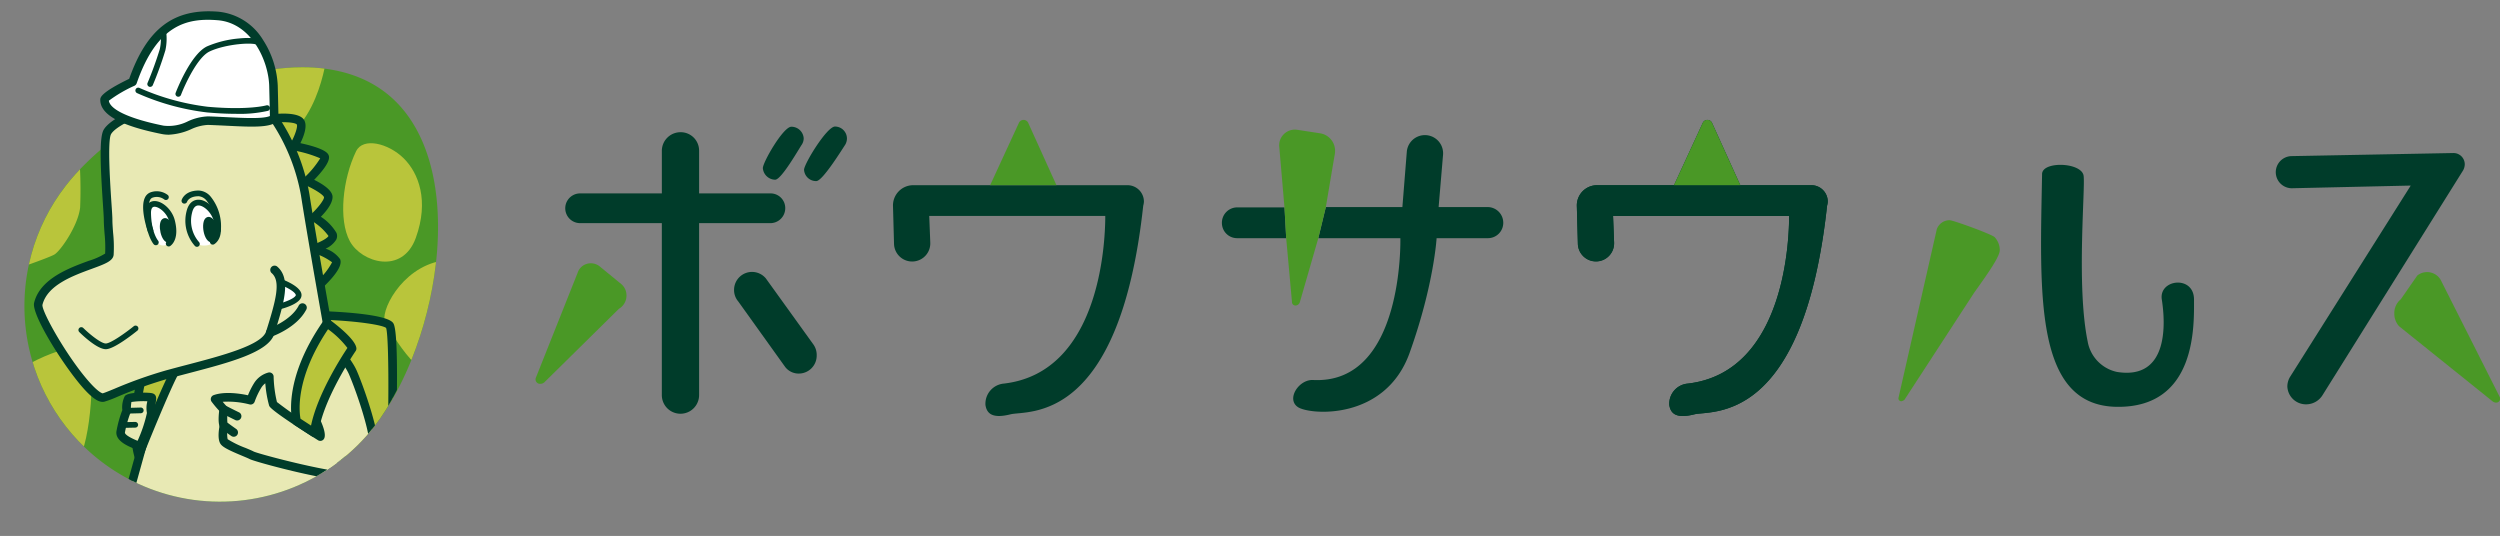 <svg xmlns="http://www.w3.org/2000/svg" xmlns:xlink="http://www.w3.org/1999/xlink" width="465" height="99.678" viewBox="0 0 465 99.678">
  <rect x="0" y="0" width="465" height="99.678" fill="#808080" stroke="none"/>
  <defs>
    <clipPath id="clip-path">
      <rect id="長方形_1" data-name="長方形 1" width="84.103" height="99.678" fill="none"/>
    </clipPath>
    <clipPath id="clip-path-2">
      <path id="パス_7" data-name="パス 7" d="M19.862,55.707a36.382,36.382,0,1,0,57.449,44.657c12.332-15.864,17.974-49.664,2.11-62-4.273-3.322-9.667-4.747-15.514-4.746-15.861,0-35.035,10.494-44.045,22.085" transform="translate(-12.204 -33.622)" fill="none"/>
    </clipPath>
    <clipPath id="clip-path-3">
      <path id="パス_46" data-name="パス 46" d="M23.532,12.321C11.2,28.186,12.237,73.323,28.1,85.654a36.382,36.382,0,0,0,51.053-6.4c12.332-15.864,13.274-45.289,2.11-62C73.174,5.156,61.408,0,50.2,0,39.613,0,29.524,4.612,23.532,12.321" transform="translate(-15.139 0)" fill="none"/>
    </clipPath>
    <clipPath id="clip-path-4">
      <rect id="長方形_2" data-name="長方形 2" width="365.367" height="55.076" fill="none"/>
    </clipPath>
  </defs>
  <g id="グループ_217" data-name="グループ 217" transform="translate(-393.042 -6107.592)">
    <g id="グループ_7" data-name="グループ 7" transform="translate(393.042 6107.592)">
      <g id="グループ_2" data-name="グループ 2">
        <g id="グループ_1" data-name="グループ 1" clip-path="url(#clip-path)">
          <path id="パス_1" data-name="パス 1" d="M77.311,100.364A36.382,36.382,0,0,1,19.862,55.707C32.194,39.843,63.557,26.037,79.421,38.368s10.222,46.131-2.11,62" transform="translate(-7.66 -21.106)" fill="#4a9826"/>
        </g>
      </g>
      <g id="グループ_4" data-name="グループ 4" transform="translate(4.543 12.516)">
        <g id="グループ_3" data-name="グループ 3" clip-path="url(#clip-path-2)">
          <path id="パス_2" data-name="パス 2" d="M131.577,27.349s-1.69,15.973-12.286,17.132-5.133-16.557-5.133-16.557Z" transform="translate(-75.321 -29.684)" fill="#b9c53b"/>
          <path id="パス_3" data-name="パス 3" d="M192.238,141.893c-1.2-1.8,2.815-10.265,10.431-11.59,0,0,3.973,12.583.662,19.04s-10.1-5.961-11.093-7.451" transform="translate(-125.088 -94.313)" fill="#b9c53b"/>
          <path id="パス_4" data-name="パス 4" d="M173.871,73.061c1.3-2.682,6.023-1.477,8.837,1.285s4.77,7.927,2.271,14.828-10.115,4.582-12.267.609-1.325-11.59,1.159-16.723" transform="translate(-112.185 -57.436)" fill="#b9c53b"/>
          <path id="パス_5" data-name="パス 5" d="M0,181.209c-.128-2.367,13.246-9.272,15.73-7.119s.993,17.716-1.16,20.365S.332,187.335,0,181.209" transform="translate(-4.543 -121.542)" fill="#b9c53b"/>
          <path id="パス_6" data-name="パス 6" d="M18.274,76.346A80.074,80.074,0,0,1,18.5,86.5c-.331,3.312-3.642,8.113-4.8,8.775s-7.947,2.98-7.947,2.98-1.109-21.3,12.525-21.907" transform="translate(-8.138 -60.442)" fill="#b9c53b"/>
        </g>
      </g>
      <g id="グループ_6" data-name="グループ 6" transform="translate(5.635)">
        <g id="グループ_5" data-name="グループ 5" clip-path="url(#clip-path-3)">
          <path id="パス_8" data-name="パス 8" d="M137.026,58.988s3.876-.419,4.788.607-1.141,4.562-1.141,4.562,5.247,1.027,5.7,1.939-3.308,4.562-3.308,4.562,3.764,1.6,3.992,2.851-2.623,3.878-2.623,3.878,2.851,1.825,3.422,3.194-3.415,2.661-3.415,2.661,3.644,1.217,4.1,2.243-2.966,4.314-2.966,4.314" transform="translate(-91.653 -36.976)" fill="#b9c53b"/>
          <path id="パス_9" data-name="パス 9" d="M144.235,89.238a.8.8,0,0,1-.551-1.369,12.111,12.111,0,0,0,2.757-3.468,11.137,11.137,0,0,0-3.591-1.762.8.8,0,0,1,.007-1.511c1.381-.449,2.773-1.228,2.915-1.624a10.4,10.4,0,0,0-3.1-2.8.8.8,0,0,1-.11-1.255c1.279-1.178,2.435-2.71,2.379-3.152-.119-.449-1.8-1.528-3.52-2.26a.8.8,0,0,1-.243-1.3,17.276,17.276,0,0,0,3.06-3.672,22.043,22.043,0,0,0-5.054-1.477.8.8,0,0,1-.535-1.18c.95-1.64,1.441-3.3,1.23-3.64-.362-.407-2.466-.516-4.1-.339a.8.8,0,1,1-.171-1.582c1-.109,4.369-.367,5.468.87.924,1.039.173,3.107-.529,4.527,3.081.671,4.831,1.391,5.209,2.147.165.33.642,1.285-2.647,4.673,1.386.685,3.189,1.785,3.4,2.955.084.461.013,1.713-2.153,3.916a9.219,9.219,0,0,1,2.9,2.992,1.518,1.518,0,0,1-.034,1.247,4.361,4.361,0,0,1-1.979,1.691,5.519,5.519,0,0,1,2.69,1.95c.453,1.02-.6,2.773-3.142,5.211a.792.792,0,0,1-.551.222" transform="translate(-90.311 -35.618)" fill="#003c2a"/>
          <path id="パス_10" data-name="パス 10" d="M162.758,157.654s10.763.437,11.878,1.83.418,27.45-.279,31.909L166,191.3" transform="translate(-107.806 -98.967)" fill="#b9c53b"/>
          <path id="パス_11" data-name="パス 11" d="M173.015,190.848h-.009l-8.36-.093a.8.8,0,0,1-.787-.8.808.808,0,0,1,.8-.787l7.66.085c.874-7.021.985-28.841.324-30.631-.648-.532-5.089-1.259-11.263-1.509a.8.8,0,1,1,.065-1.59c3.345.136,11.255.615,12.466,2.128.26.325.952,1.19.714,15.316-.128,7.611-.484,15.012-.828,17.214a.8.8,0,0,1-.786.673m-.343-32.208h0Zm-.042-.064h0Z" transform="translate(-106.464 -97.626)" fill="#003c2a"/>
          <path id="パス_12" data-name="パス 12" d="M69.207,95.917l-9.913,35.666,41.507.191-.311-25.128s-5.016-27.868-6.5-37.529A36.833,36.833,0,0,0,86.37,52.4" transform="translate(-42.857 -32.891)" fill="#e8e9b4"/>
          <path id="パス_13" data-name="パス 13" d="M99.459,131.228h0l-41.507-.191a.8.8,0,0,1-.763-1.009L67.1,94.362a.8.8,0,0,1,1.533.426L59,129.45l39.656.182-.3-24.253c-.272-1.512-5.058-28.149-6.494-37.484a36.236,36.236,0,0,0-7.432-16.32.8.8,0,0,1,1.2-1.043,37.284,37.284,0,0,1,7.8,17.122c1.468,9.54,6.449,37.23,6.5,37.509a.823.823,0,0,1,.013.131l.312,25.128a.8.8,0,0,1-.8.806" transform="translate(-41.515 -31.55)" fill="#003c2a"/>
          <path id="パス_14" data-name="パス 14" d="M69.295,183.658s-2.892,9.759-1.072,16.392c0,0,5.816-14.573,7.1-16.173Z" transform="translate(-48.085 -115.291)" fill="#b9c53b"/>
          <path id="パス_15" data-name="パス 15" d="M66.875,199.5l-.045,0a.8.8,0,0,1-.723-.584c-1.858-6.774.956-16.421,1.077-16.828a.791.791,0,0,1,.792-.569l6.029.219a.8.8,0,0,1,.592,1.293c-.888,1.106-4.662,10.157-6.982,15.97a.8.8,0,0,1-.739.5m1.673-16.37c-.485,1.847-1.859,7.675-1.376,12.708,1.458-3.588,4.024-9.786,5.45-12.559Z" transform="translate(-46.737 -113.949)" fill="#003c2a"/>
          <path id="パス_16" data-name="パス 16" d="M111.574,184.814s-.488,2.229,0,3,4.25,2.09,5.156,2.578,16.094,4.528,19.368,3.9,3.693-3.344,3.275-6.758-2.647-9.823-3.832-12.541-5.087-6.619-5.087-6.619" transform="translate(-75.54 -105.695)" fill="#e8e9b4"/>
          <path id="パス_17" data-name="パス 17" d="M133.881,193.807c-4.852,0-17.975-3.578-18.87-4.06-.242-.131-.8-.363-1.386-.608-2.484-1.037-3.66-1.607-4.064-2.244-.616-.967-.237-2.994-.106-3.593a.8.8,0,0,1,1.554.34,5.461,5.461,0,0,0-.106,2.4,17.779,17.779,0,0,0,3.335,1.629c.679.283,1.215.507,1.527.675,1,.479,15.785,4.411,18.842,3.821,2.359-.451,3.1-2.1,2.634-5.88-.415-3.4-2.642-9.728-3.771-12.319-1.11-2.547-4.881-6.336-4.919-6.374a.8.8,0,0,1,1.125-1.125c.164.163,4.023,4.04,5.252,6.863,1.163,2.668,3.458,9.214,3.893,12.762.225,1.84.823,6.729-3.915,7.636a5.64,5.64,0,0,1-1.026.077" transform="translate(-74.198 -104.354)" fill="#003c2a"/>
          <path id="パス_18" data-name="パス 18" d="M138.49,140.168s3.553,1.184,3.971,2.508-3.483,2.3-3.483,2.3" transform="translate(-92.572 -87.99)" fill="#fff"/>
          <path id="パス_19" data-name="パス 19" d="M138.082,144.611a.53.53,0,0,1-.128-1.045c1.086-.272,2.76-.913,3.079-1.484.046-.082.034-.119.027-.142-.232-.735-2.264-1.708-3.633-2.164a.53.53,0,0,1,.335-1.007c.636.212,3.834,1.346,4.309,2.852a1.214,1.214,0,0,1-.113.979c-.655,1.17-3.237,1.867-3.747,1.995a.558.558,0,0,1-.129.016" transform="translate(-91.677 -87.095)" fill="#003c2a"/>
          <path id="パス_20" data-name="パス 20" d="M62.973,76.464c2.229,1.858,1.115,5.759-.743,11.7-1.107,3.541-10.9,5.522-19.252,7.818-5.672,1.559-10.723,4.032-11.775,4.258-2.6.557-12.651-15.227-12.12-17.423,1.534-6.345,13.038-7.343,13.224-9.2s-.238-4.613-.238-6.471-1.238-14.467-.123-16.325,5.945-3.9,10.033-5.2c0,0,15.838-5.295,18.625-3.251" transform="translate(-17.602 -26.304)" fill="#e8e9b4"/>
          <path id="パス_21" data-name="パス 21" d="M29.734,99.758c-.785,0-1.721-.6-2.976-1.884C23.2,94.225,16.431,83.629,16.985,81.337c1.086-4.491,6.546-6.491,10.158-7.815A12.863,12.863,0,0,0,30.2,72.169a25.152,25.152,0,0,0-.112-3.735c-.071-.933-.138-1.815-.138-2.582,0-.42-.072-1.5-.163-2.857-.52-7.76-.661-12.518.154-13.877,1.485-2.475,7.819-4.706,10.474-5.551,2.7-.9,16.369-5.311,19.337-3.135a.8.8,0,1,1-.941,1.283c-1.692-1.241-11.488,1.22-17.9,3.364-5.026,1.6-8.792,3.5-9.6,4.857-.718,1.2-.146,9.737.07,12.952.1,1.445.167,2.49.167,2.963,0,.707.064,1.559.133,2.461a25.166,25.166,0,0,1,.1,4.09c-.116,1.16-1.61,1.708-4.084,2.614-3.491,1.279-8.273,3.031-9.159,6.695-.149,1.249,4.49,9.5,8.539,14.149,1.971,2.266,2.659,2.306,2.666,2.306.264-.059,1.151-.423,2.179-.845a82.783,82.783,0,0,1,9.527-3.4c1.279-.352,2.592-.7,3.9-1.04,6.56-1.72,13.995-3.67,14.8-6.249,1.8-5.747,2.8-9.347.993-10.856a.8.8,0,0,1,1.019-1.223c2.721,2.268,1.3,6.807-.493,12.554-1.069,3.42-8.281,5.311-15.916,7.313-1.3.342-2.611.685-3.884,1.035a81.42,81.42,0,0,0-9.344,3.336,19.867,19.867,0,0,1-2.475.932,1.468,1.468,0,0,1-.312.033" transform="translate(-16.278 -25.007)" fill="#003c2a"/>
          <path id="パス_22" data-name="パス 22" d="M78.971,107.966s-1.863,3.238-3.855.116c0,0-2.038-5.5.064-6.368s4,3.412,3.79,6.252" transform="translate(-52.233 -63.779)" fill="#fff"/>
          <path id="パス_23" data-name="パス 23" d="M76.953,108.9a.53.53,0,0,1-.309-.962c.118-.084,1.136-.906.411-3.685-.434-1.662-2.026-2.837-2.834-2.732-.475.065-.565.673-.558,1.172.057,3.578,1.281,5.074,1.293,5.089a.531.531,0,1,1-.812.683c-.06-.072-1.478-1.8-1.542-5.754-.029-1.837,1.022-2.178,1.475-2.24,1.534-.209,3.479,1.5,4,3.515.863,3.309-.41,4.523-.821,4.816a.526.526,0,0,1-.308.1" transform="translate(-51.211 -63.058)" fill="#003c2a"/>
          <path id="パス_24" data-name="パス 24" d="M82.216,110.034s-1.006-1.635-1.93-.835-.222,4.317,1.109,4.313,1.273-1.473.821-3.478" transform="translate(-55.771 -68.411)" fill="#003c2a"/>
          <path id="パス_25" data-name="パス 25" d="M94.654,107.306a2.279,2.279,0,0,0,2.268,1.854c1.976.041,3.056-1.391,2.352-4.833s-3.364-3.319-3.8-3.086-2.433,1.618-.824,6.065" transform="translate(-64.667 -63.49)" fill="#fff"/>
          <path id="パス_26" data-name="パス 26" d="M94.791,108.545a.527.527,0,0,1-.376-.156,7.075,7.075,0,0,1-1.566-6.416c.43-1.856,1.535-2.168,2.156-2.188,1.523-.057,3.306,1.569,3.9,3.538.993,3.273-.46,4.467-.929,4.756a.53.53,0,0,1-.555-.9c.217-.133,1.261-.932.469-3.544-.5-1.632-1.922-2.811-2.852-2.785-.562.019-.952.479-1.157,1.368a6.014,6.014,0,0,0,1.286,5.431.531.531,0,0,1-.379.9" transform="translate(-63.794 -62.638)" fill="#003c2a"/>
          <path id="パス_27" data-name="パス 27" d="M104.018,109.72s-.959-1.954-2.007-1.172-.435,4.571,1.075,4.567,1.445-1.438.932-3.4" transform="translate(-69.344 -68.025)" fill="#003c2a"/>
          <path id="パス_28" data-name="パス 28" d="M72.888,103.4a.531.531,0,0,1-.5-.357c-.154-.446-1.477-4.407-.523-6.323a1.846,1.846,0,0,1,1.1-.982,3.382,3.382,0,0,1,3.16.535.53.53,0,0,1-.694.8,2.32,2.32,0,0,0-2.139-.328.8.8,0,0,0-.482.445c-.642,1.291.2,4.41.576,5.5a.531.531,0,0,1-.328.675.524.524,0,0,1-.173.029" transform="translate(-50.533 -59.987)" fill="#003c2a"/>
          <path id="パス_29" data-name="パス 29" d="M97.5,103.106a.516.516,0,0,1-.067,0,.53.53,0,0,1-.46-.593,7.727,7.727,0,0,0-1.6-5.433,2.118,2.118,0,0,0-1.473-.825c-1.779,0-2.138.975-2.152,1.016a.536.536,0,0,1-.667.336.526.526,0,0,1-.346-.653c.022-.072.564-1.76,3.165-1.76a3.069,3.069,0,0,1,2.269,1.184,8.784,8.784,0,0,1,1.854,6.267.531.531,0,0,1-.526.464" transform="translate(-62.581 -59.756)" fill="#003c2a"/>
          <path id="パス_30" data-name="パス 30" d="M44.266,167.049c-1.625,0-4.4-2.661-4.945-3.2a.531.531,0,0,1,.746-.755c1.241,1.226,3.38,2.929,4.217,2.894.938-.045,3.685-2,5.2-3.227a.531.531,0,0,1,.668.824c-.7.565-4.255,3.388-5.812,3.462l-.068,0" transform="translate(-30.22 -102.099)" fill="#003c2a"/>
          <path id="パス_31" data-name="パス 31" d="M125.684,198.812a.793.793,0,0,1-.424-.123c-8.719-5.5-8.991-6.183-9.093-6.439a21.67,21.67,0,0,1-.711-4.147,2.936,2.936,0,0,0-.734.793,13.911,13.911,0,0,0-1.242,2.614.8.8,0,0,1-.963.516,15.985,15.985,0,0,0-4.987-.485c.314.378.578.682.673.764.166.111,1.4.731,2.432,1.233a.8.8,0,0,1-.694,1.432c-.884-.429-2.413-1.181-2.708-1.4a18.676,18.676,0,0,1-1.748-2.023.8.8,0,0,1,.353-1.243c2.083-.752,5.047-.266,6.392.022a14.759,14.759,0,0,1,1.149-2.276,4.523,4.523,0,0,1,2.668-1.956.8.8,0,0,1,.958.828,22.782,22.782,0,0,0,.615,4.663,78.253,78.253,0,0,0,6.937,4.772,23.227,23.227,0,0,0-1.1-2.349.8.8,0,1,1,1.4-.755c1.43,2.656,1.945,4.388,1.53,5.148a.8.8,0,0,1-.7.415" transform="translate(-71.744 -116.807)" fill="#003c2a"/>
          <path id="パス_32" data-name="パス 32" d="M112.053,208.267a.791.791,0,0,1-.456-.144c-.145-.1-1.433-1.005-1.864-1.365-.226-.188-.755-.628-.349-3.71a.8.8,0,0,1,1.578.207,10.57,10.57,0,0,0-.095,2.373c.408.319,1.3.952,1.643,1.192a.8.8,0,0,1-.457,1.448m-1.3-2.731h0Z" transform="translate(-74.207 -127.028)" fill="#003c2a"/>
          <path id="パス_33" data-name="パス 33" d="M153.481,161.444s4.453,3.276,4.661,4.739c0,0-6.244,9.073-7.058,15.649l-3.245-2.11s-2.085-7.2,5.641-18.278" transform="translate(-98.281 -101.346)" fill="#b9c53b"/>
          <path id="パス_34" data-name="パス 34" d="M149.73,181.285a.793.793,0,0,1-.434-.129l-3.245-2.11a.794.794,0,0,1-.33-.446c-.09-.309-2.1-7.7,5.753-18.955a.8.8,0,0,1,1.124-.186c1.108.815,4.74,3.6,4.978,5.267a.794.794,0,0,1-.132.564c-.061.089-6.144,8.991-6.925,15.3a.8.8,0,0,1-.79.7m-2.54-3.4,1.955,1.271c1.2-5.849,5.694-12.833,6.766-14.441a17.07,17.07,0,0,0-3.6-3.479c-6.1,9.092-5.378,15.311-5.123,16.649" transform="translate(-96.926 -100.004)" fill="#003c2a"/>
          <path id="パス_35" data-name="パス 35" d="M61.391,200.9s-.07-1.811.279-2.229,4.25-.418,4.389-.209-.38,2.151-.12,2.643-1.831,6.624-2.318,6.345-3.484-1.184-3.344-2.578a21.993,21.993,0,0,1,1.115-3.971" transform="translate(-43.471 -124.497)" fill="#e8e9b4"/>
          <path id="パス_36" data-name="パス 36" d="M62.314,206.9a.88.88,0,0,1-.432-.112c-.053-.029-.25-.111-.409-.177-1.225-.506-3.5-1.45-3.332-3.171a21.16,21.16,0,0,1,1.106-4.022,4.563,4.563,0,0,1,.468-2.608c.638-.766,3.69-.644,4.3-.612.66.035,1.112.087,1.368.471.227.341.172.726.06,1.491a6.868,6.868,0,0,0-.113,1.281c.42,1.137-1.723,6.574-2.343,7.173a.949.949,0,0,1-.668.287m.356-1.495h0m-1.74-7.489a7.872,7.872,0,0,0-.088,1.6.794.794,0,0,1-.051.312,20.5,20.5,0,0,0-1.067,3.769c-.016.164.18.641,2.354,1.541a25.836,25.836,0,0,0,1.741-5.183,4.748,4.748,0,0,1,.044-2.025l.022-.15a15.792,15.792,0,0,0-2.954.135m2.961,2.207h0Zm1.41-.738a.168.168,0,0,1,.009.019l-.009-.019m0,0h0Z" transform="translate(-42.128 -123.145)" fill="#003c2a"/>
          <path id="パス_37" data-name="パス 37" d="M62.384,204.76a.531.531,0,0,1-.014-1.061l2.647-.07a.531.531,0,0,1,.028,1.061l-2.647.07Z" transform="translate(-44.464 -127.828)" fill="#003c2a"/>
          <path id="パス_38" data-name="パス 38" d="M60.091,211.928a.531.531,0,0,1-.011-1.061l2.455-.052a.541.541,0,0,1,.542.519.53.53,0,0,1-.519.542l-2.455.052Z" transform="translate(-43.024 -132.338)" fill="#003c2a"/>
          <path id="パス_39" data-name="パス 39" d="M57.462,20.11s-5.225,2.508-5.225,3.344.348,3.484,10.8,5.573c3.291.659,5.8-1.8,8.471-1.708,5.81.195,10.863.779,12.293-.429,0,0-.1-4.8-.141-6.083-.139-4.738-3.344-12.4-10.311-12.959S61.085,9.66,57.462,20.11" transform="translate(-38.427 -4.879)" fill="#fff"/>
          <path id="パス_40" data-name="パス 40" d="M62.829,28.6a6.543,6.543,0,0,1-1.291-.128C53.84,26.934,50.1,24.855,50.1,22.119c0-.426,0-1.3,5.379-3.917C58.818,8.795,63.787,5.055,72.068,5.72a10.976,10.976,0,0,1,8.318,5.268,17.057,17.057,0,0,1,2.725,8.46c.037,1.285.141,6.09.141,6.09a.793.793,0,0,1-.282.625c-1.371,1.158-4.709,1-9.327.769-1.129-.055-2.3-.112-3.506-.153a8.333,8.333,0,0,0-3.138.8A11.4,11.4,0,0,1,62.829,28.6M51.7,22.273c.217,1.681,3.976,3.4,10.149,4.64a7.964,7.964,0,0,0,4.573-.814,9.693,9.693,0,0,1,3.768-.909c1.221.041,2.4.1,3.53.154,3.293.16,6.688.326,7.931-.221-.027-1.223-.1-4.585-.131-5.627-.136-4.617-3.275-11.684-9.58-12.189-5.558-.443-11.235.667-15.069,11.73a.8.8,0,0,1-.408.456A25.116,25.116,0,0,0,51.7,22.273m4.42-3.5h0Z" transform="translate(-37.085 -3.544)" fill="#003c2a"/>
          <path id="パス_41" data-name="パス 41" d="M88.211,29.9a.531.531,0,0,1-.5-.719c.111-.292,2.759-7.183,5.842-8.651a19.377,19.377,0,0,1,5.89-1.467c2.572-.257,4.1.009,4.535.793a.53.53,0,1,1-.927.516c-.489-.716-6.02-.323-9.042,1.116-2.242,1.068-4.59,6.188-5.305,8.07a.531.531,0,0,1-.5.342" transform="translate(-60.677 -11.905)" fill="#003c2a"/>
          <path id="パス_42" data-name="パス 42" d="M74.145,24.975a.53.53,0,0,1-.49-.733,66.3,66.3,0,0,0,2.284-6.309,9.053,9.053,0,0,0,.1-3.267.531.531,0,0,1,1.043-.2,10,10,0,0,1-.109,3.7,65.291,65.291,0,0,1-2.337,6.475.53.53,0,0,1-.49.328" transform="translate(-51.847 -8.812)" fill="#003c2a"/>
          <path id="パス_43" data-name="パス 43" d="M86.306,48.663c-1.465,0-3.218-.069-5.279-.254a44.667,44.667,0,0,1-13.065-3.6.53.53,0,0,1,.448-.962,44.459,44.459,0,0,0,12.713,3.505c7.507.676,10.85-.25,10.882-.26a.53.53,0,0,1,.3,1.019,23.665,23.665,0,0,1-5.995.552" transform="translate(-48.106 -27.493)" fill="#003c2a"/>
          <path id="パス_44" data-name="パス 44" d="M135.024,158.487s4.314-1.5,5.958-4.568" transform="translate(-90.396 -96.622)" fill="#fff"/>
          <path id="パス_45" data-name="パス 45" d="M133.682,157.94a.8.8,0,0,1-.262-1.547c.046-.016,4.045-1.442,5.518-4.192a.8.8,0,1,1,1.4.751c-1.77,3.3-6.21,4.878-6.4,4.944a.8.8,0,0,1-.261.044" transform="translate(-89.054 -95.28)" fill="#003c2a"/>
        </g>
      </g>
    </g>
    <g id="グループ_9" data-name="グループ 9" transform="translate(492.675 6129.894)">
      <g id="グループ_8" data-name="グループ 8" transform="translate(0 0)" clip-path="url(#clip-path-4)">
        <path id="パス_47" data-name="パス 47" d="M42.725,13.469a2.729,2.729,0,0,1,2.8,2.733,2.783,2.783,0,0,1-2.8,2.8H29.5V50.984a3.466,3.466,0,0,1-6.932,0V19H7.371a2.766,2.766,0,1,1,0-5.532h15.2V5.52a3.474,3.474,0,0,1,3.5-3.434A3.42,3.42,0,0,1,29.5,5.52v7.949Zm7.949,27.978a3.382,3.382,0,0,1,.7,2.161,3.336,3.336,0,0,1-3.307,3.371,3.161,3.161,0,0,1-2.541-1.209L36.767,33.543a3.232,3.232,0,0,1-.763-2.1,3.341,3.341,0,0,1,5.913-2.162ZM43.647,10.922a2.338,2.338,0,0,1-2.289-2.161c0-1.082,3.782-7.694,5.309-7.694a2.294,2.294,0,0,1,2.288,2.163,2.17,2.17,0,0,1-.38,1.207c-.637.955-3.783,6.484-4.927,6.484m7.662.256a2.241,2.241,0,0,1-2.29-2.1c0-1.08,4.233-8.046,5.76-8.046A2.236,2.236,0,0,1,57,3.195,2.338,2.338,0,0,1,56.686,4.4c-.635.954-4.233,6.775-5.377,6.775" transform="translate(0.899 0.203)" fill="#003c2a"/>
        <path id="パス_48" data-name="パス 48" d="M229.737,18.75a3.549,3.549,0,0,1,.952,2.417c0,1.144-2.019,4.08-4.758,7.9L212.948,49.012a1.434,1.434,0,0,1-.572.255.529.529,0,0,1-.51-.7l7.115-31.327a2.554,2.554,0,0,1,2.354-1.652c.7,0,7.957,2.653,8.4,3.161" transform="translate(41.636 3.064)" fill="#4a9826"/>
        <path id="パス_49" data-name="パス 49" d="M273.474,11.7a2.989,2.989,0,0,1-.064-5.977l30.075-.573a2.1,2.1,0,0,1,2.163,2.162,2.418,2.418,0,0,1-.318,1.08L279.2,50.174a3.587,3.587,0,0,1-3.051,1.716,3.458,3.458,0,0,1-3.5-3.371,3.507,3.507,0,0,1,.572-1.843L295.6,11.2Z" transform="translate(53.164 1.013)" fill="#003c2a"/>
        <path id="パス_50" data-name="パス 50" d="M234.2,8.688c.043-2.394,7.1-2.2,7.7.2.434,1.735-1.388,20.442.778,30.945a7.025,7.025,0,0,0,5.475,5.676c9.887,1.567,8.914-9.679,8.316-13.471s5.988-4.591,5.988,0,.6,20.156-14.369,19.957C232.686,51.79,233.8,30.841,234.2,8.688" transform="translate(45.994 1.373)" fill="#003c2a"/>
        <path id="パス_51" data-name="パス 51" d="M183.7,54.766c-3.194.8-4.39,0-4.657-1.73a3.765,3.765,0,0,1,3.459-3.99c18.465-2.173,18.826-27.941,18.826-31.177H168.586l.19,4.9a3.373,3.373,0,1,1-6.739.317l-.19-6.994a3.765,3.765,0,0,1,3.751-3.943h14.318L185.258.572a.958.958,0,0,1,1.779.063l5.216,11.51h13.213a3.053,3.053,0,0,1,3.053,3.052,3.2,3.2,0,0,1-.128.762C203.941,56.85,186.9,53.968,183.7,54.766" transform="translate(31.811 0)" fill="#003c2a"/>
        <path id="パス_52" data-name="パス 52" d="M289.812,33.733a3.427,3.427,0,0,1-.889-2.354,3.33,3.33,0,0,1,1.207-2.669l3.069-4.416a2.926,2.926,0,0,1,4.515,1.144l10.8,21.417a.73.73,0,0,1-.7,1.08,1.127,1.127,0,0,1-.635-.254Z" transform="translate(56.787 4.649)" fill="#4a9826"/>
        <path id="パス_53" data-name="パス 53" d="M109.475,13.6a2.852,2.852,0,0,0-2.8,2.926,2.823,2.823,0,0,0,2.8,2.8h9.156l-.318-5.722Z" transform="translate(20.967 2.673)" fill="#003c2a"/>
        <path id="パス_54" data-name="パス 54" d="M153.9,15.755h-9.094l.828-9.791a3.383,3.383,0,0,0-6.74-.573l-.828,10.364H123.829l-1.4,5.785h15.26s.717,27.227-16.235,26.379c-2.661-.133-5.055,3.593-2.794,5.057s16.231,2.527,20.754-10.112S144.43,21.54,144.43,21.54h9.538a2.849,2.849,0,0,0,2.861-2.86,2.915,2.915,0,0,0-2.924-2.926" transform="translate(23.145 0.459)" fill="#003c2a"/>
        <path id="パス_55" data-name="パス 55" d="M125.845,6.507a4.254,4.254,0,0,0,.128-.954,3.29,3.29,0,0,0-2.862-3.369l-4.133-.635a2.925,2.925,0,0,0-3.371,3.306l.955,11.127.318,5.722,1.08,11.891a.638.638,0,0,0,.635.637.881.881,0,0,0,.828-.637L122.857,21.7l1.4-5.785Z" transform="translate(22.717 0.296)" fill="#4a9826"/>
        <path id="パス_56" data-name="パス 56" d="M99.165,10.15H59.3a3.765,3.765,0,0,0-3.751,3.943l.19,6.994a3.374,3.374,0,1,0,6.74-.317l-.19-4.9H95.031c0,3.238-.361,29.006-18.827,31.177a3.766,3.766,0,0,0-3.459,3.992c.266,1.73,1.463,2.528,4.657,1.73S97.64,54.854,102.09,13.965a3.2,3.2,0,0,0,.128-.762,3.053,3.053,0,0,0-3.052-3.052" transform="translate(10.917 1.994)" fill="#003c2a"/>
        <path id="パス_57" data-name="パス 57" d="M77.768.635A.958.958,0,0,0,75.989.572L70.646,12.145H82.982Z" transform="translate(13.885 0)" fill="#4a9826"/>
        <path id="パス_58" data-name="パス 58" d="M205.466,10.15H165.6a3.765,3.765,0,0,0-3.751,3.943l.19,6.994a3.374,3.374,0,1,0,6.74-.317l-.19-4.9h32.746c0,3.238-.361,29.006-18.827,31.177a3.766,3.766,0,0,0-3.459,3.992c.266,1.73,1.463,2.528,4.657,1.73s20.236,2.083,24.687-38.806a3.2,3.2,0,0,0,.128-.762,3.053,3.053,0,0,0-3.052-3.052" transform="translate(31.81 1.994)" fill="#003c2a"/>
        <path id="パス_59" data-name="パス 59" d="M184.069.635A.958.958,0,0,0,182.29.572l-5.343,11.573h12.336Z" transform="translate(34.779 0)" fill="#4a9826"/>
        <path id="パス_60" data-name="パス 60" d="M1.593,44.452a1.158,1.158,0,0,1-.7.254A.833.833,0,0,1,.067,43.5L7.8,24.072a2.563,2.563,0,0,1,2.352-1.782,2.648,2.648,0,0,1,1.908.7l3.878,3.179a2.718,2.718,0,0,1,.954,2.1,2.832,2.832,0,0,1-1.4,2.479Z" transform="translate(0 4.381)" fill="#4a9826"/>
      </g>
    </g>
  </g>
</svg>
